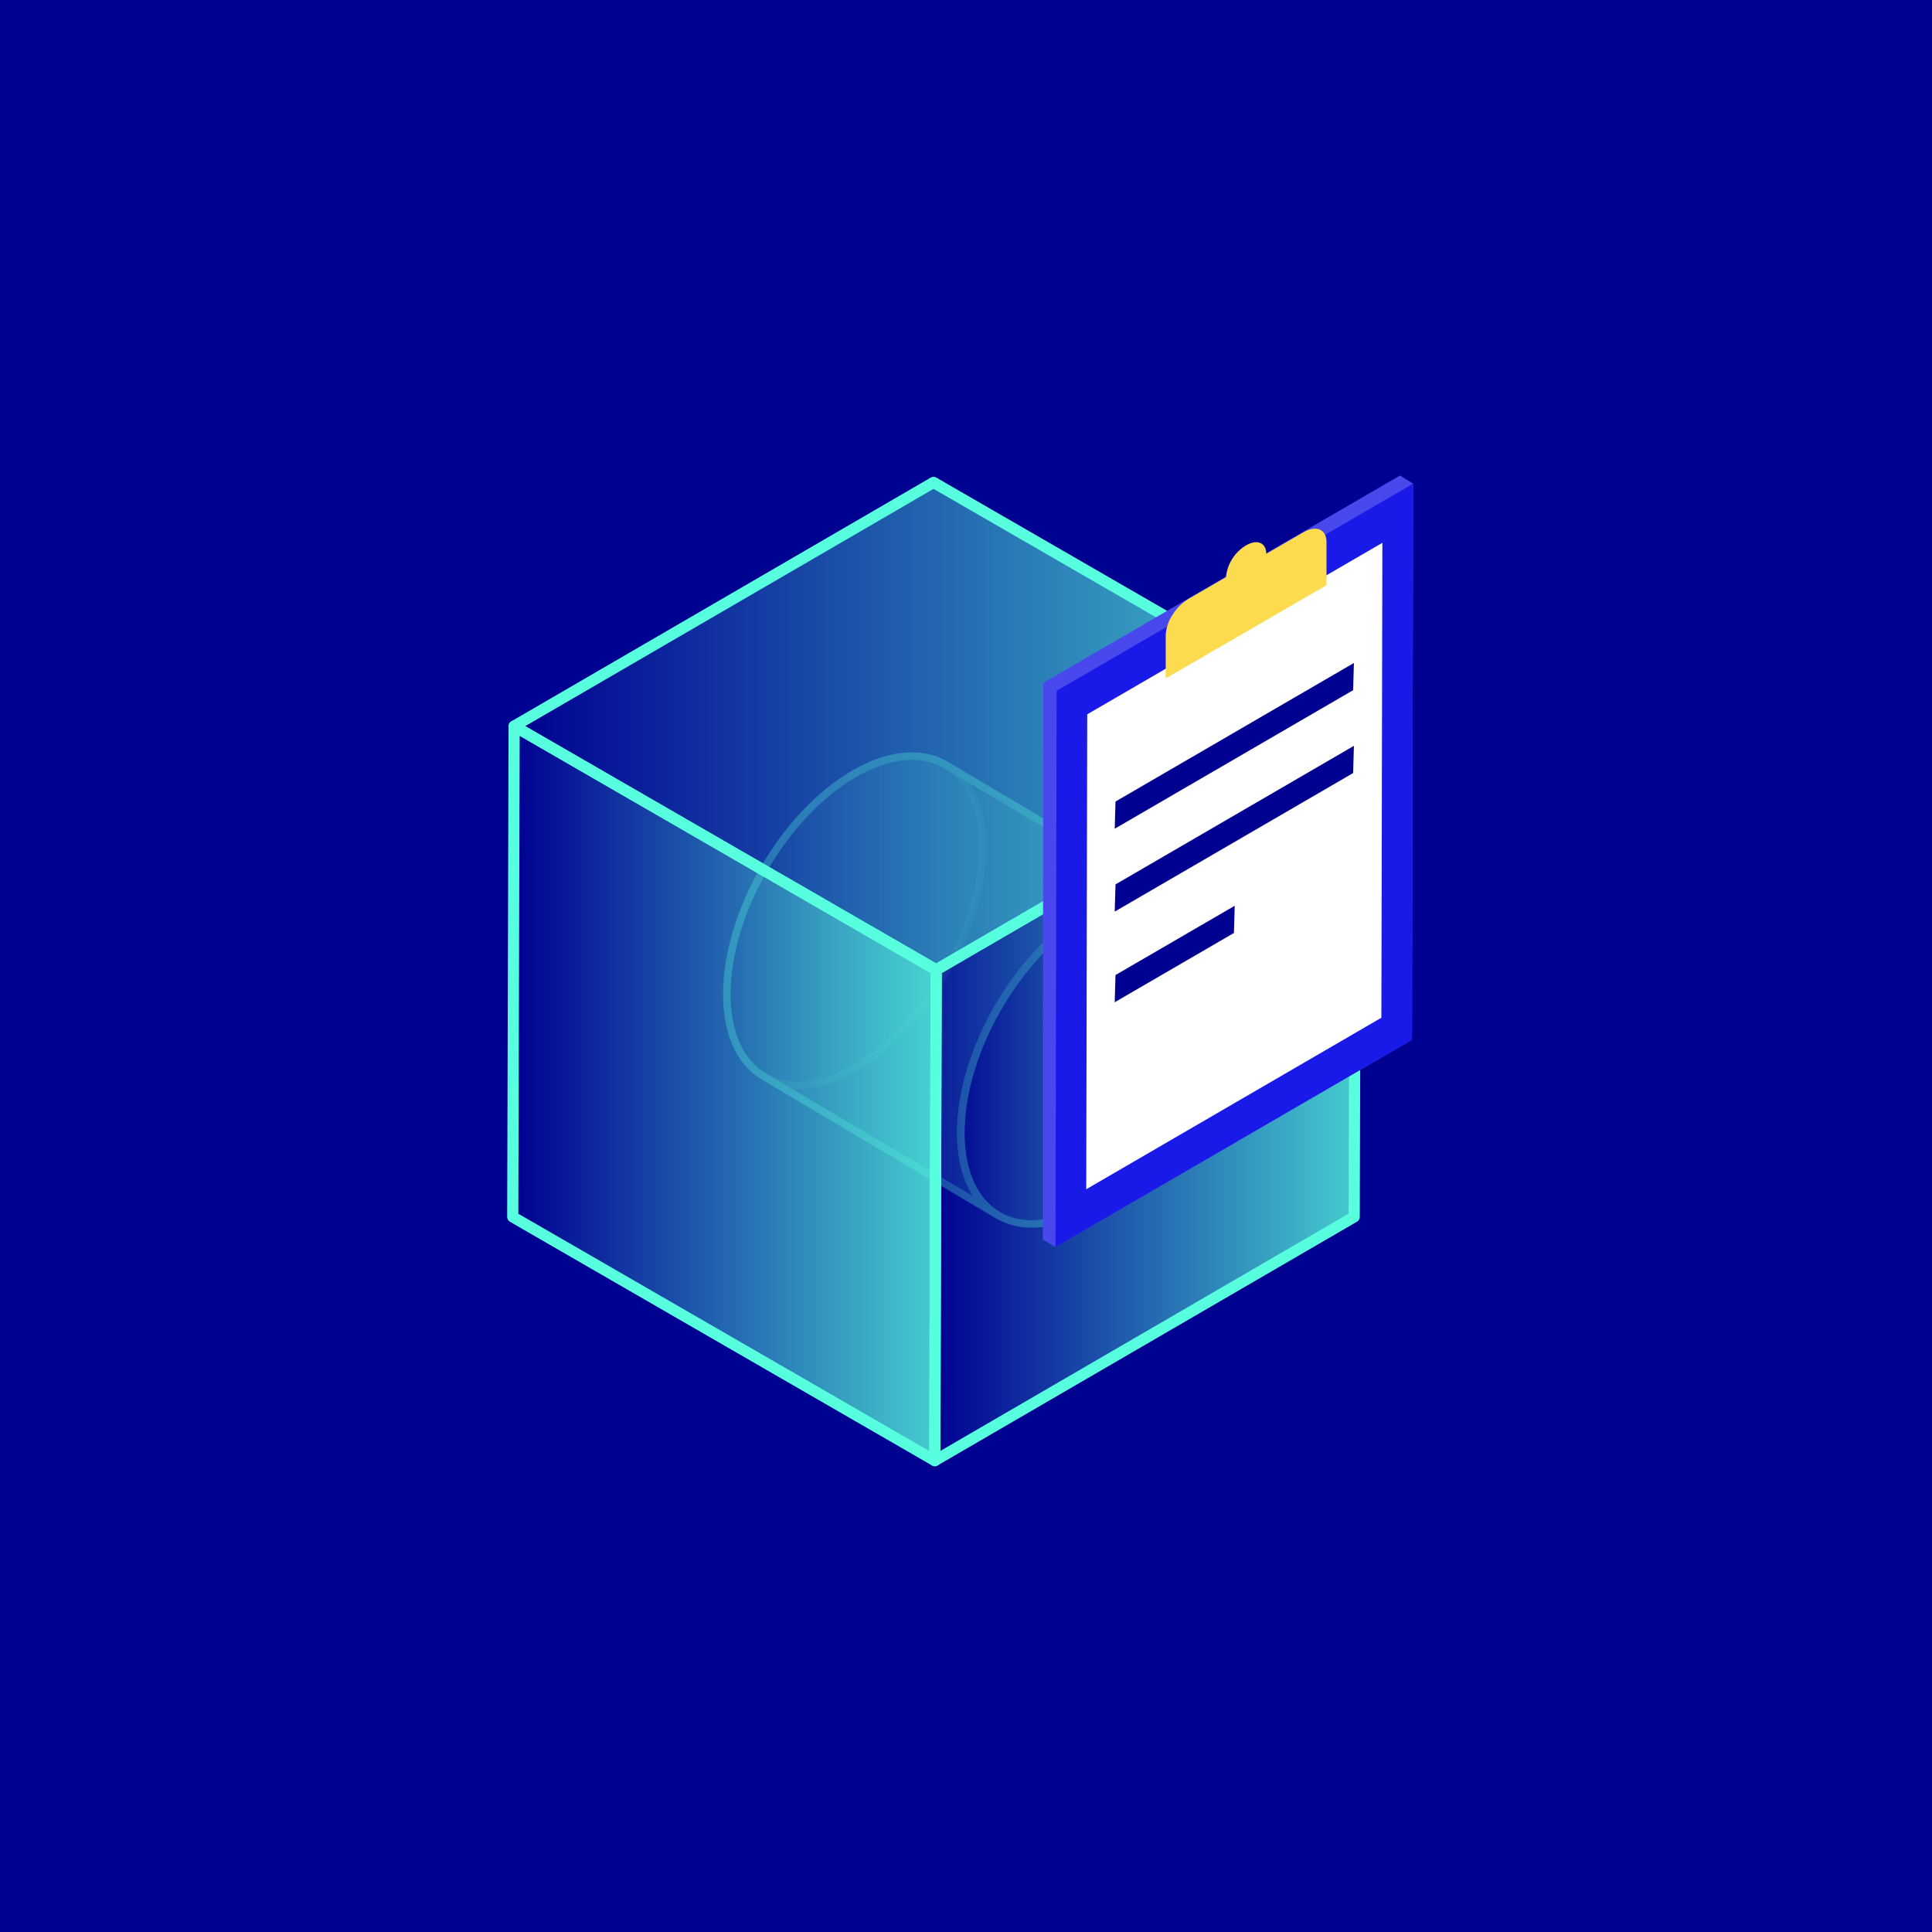 <svg xmlns="http://www.w3.org/2000/svg" xmlns:xlink="http://www.w3.org/1999/xlink" width="260" height="260" viewBox="0 0 260 260">
  <defs>
    <linearGradient id="linear-gradient" y1="0.5" x2="1" y2="0.5" gradientUnits="objectBoundingBox">
      <stop offset="0" stop-color="#57ffde" stop-opacity="0"/>
      <stop offset="1" stop-color="#57ffde" stop-opacity="0.8"/>
    </linearGradient>
  </defs>
  <g id="Group_311" data-name="Group 311" transform="translate(-278 -1011)">
    <rect id="Rectangle_46" data-name="Rectangle 46" width="260" height="260" transform="translate(278 1011)" fill="#000091"/>
    <g id="Group_310" data-name="Group 310" transform="translate(272.541 964.825)">
      <g id="Group_114" data-name="Group 114" transform="translate(103.272 147.926)" opacity="0.3">
        <path id="Path_232" data-name="Path 232" d="M144.7,162.2c4.755-2.746,9.069-3.018,12.2-1.241s5.064,5.621,5.08,11.085-1.9,11.519-5,16.9-7.409,10.084-12.165,12.829-9.063,3.016-12.192,1.233-5.07-5.614-5.085-11.079,1.9-11.524,5.005-16.909S139.949,164.945,144.7,162.2Z" transform="translate(-96.052 -141.171)" stroke="#57ffde" stroke-linecap="round" stroke-linejoin="round" stroke-width="1" fill="url(#linear-gradient)"/>
        <path id="Path_233" data-name="Path 233" stroke-linecap="round" d="M116.986,145.77c4.755-2.746,9.069-3.018,12.2-1.241s5.064,5.622,5.08,11.086-1.9,11.519-5,16.9-7.409,10.085-12.165,12.83-9.063,3.015-12.192,1.231-5.07-5.613-5.085-11.077,1.9-11.525,5.005-16.91S112.231,148.516,116.986,145.77Z" stroke="#57ffde" transform="translate(-99.822 -143.406)" stroke-linejoin="round" stroke-width="1" opacity="0.3" fill="url(#linear-gradient)"/>
        <g id="Group_113" data-name="Group 113">
          <path id="Path_234" data-name="Path 234" d="M104.907,186.578c-3.13-1.782-5.07-5.613-5.085-11.077s1.9-11.525,5.005-16.91,7.4-10.075,12.159-12.821,9.069-3.018,12.2-1.241l31.488,18.665c-3.129-1.778-7.442-1.505-12.2,1.241s-9.051,7.442-12.159,12.821-5.021,11.444-5.005,16.909,1.956,9.295,5.085,11.079Z" transform="translate(-99.822 -143.406)" stroke="#57ffde" stroke-linecap="round" stroke-linejoin="round" stroke-width="1" fill="url(#linear-gradient)"/>
        </g>
      </g>
      <g id="Group_119" data-name="Group 119" transform="translate(74.459 111.097)">
        <g id="Group_118" data-name="Group 118" style="isolation: isolate">
          <g id="Group_115" data-name="Group 115" transform="translate(0.187)">
            <path id="Path_235" data-name="Path 235" d="M187.868,143.782l-56.442,32.8-56.8-32.795,56.442-32.8Z" transform="translate(-74.624 -110.987)" stroke="#57ffde" stroke-linecap="round" stroke-linejoin="round" stroke-width="1.5" fill="url(#linear-gradient)"/>
          </g>
          <g id="Group_116" data-name="Group 116" transform="translate(56.802 32.795)">
            <path id="Path_236" data-name="Path 236" d="M181.089,139.855,180.9,205.9,124.46,238.7l.187-66.05Z" transform="translate(-124.46 -139.855)" stroke="#57ffde" stroke-linecap="round" stroke-linejoin="round" stroke-width="1.5" fill="url(#linear-gradient)"/>
          </g>
          <g id="Group_117" data-name="Group 117" transform="translate(0 32.8)">
            <path id="Path_237" data-name="Path 237" d="M131.449,172.655l-.187,66.05-56.8-32.795.187-66.05Z" transform="translate(-74.459 -139.86)" stroke="#57ffde" stroke-linecap="round" stroke-linejoin="round" stroke-width="1.5" fill="url(#linear-gradient)"/>
          </g>
        </g>
      </g>
      <g id="Group_126" data-name="Group 126" transform="translate(145.797 110.175)">
        <g id="Group_120" data-name="Group 120">
          <path id="Path_238" data-name="Path 238" d="M185.309,110.175l1.786,1.084-.159,74.849-47.98,27.883-1.7-.992.055-74.929Z" transform="translate(-137.255 -110.175)" fill="#4848ed"/>
        </g>
        <g id="Group_121" data-name="Group 121" transform="translate(1.7 1.084)">
          <path id="Path_239" data-name="Path 239" d="M186.892,111.129l-.159,74.849-47.98,27.883.159-74.849Z" transform="translate(-138.752 -111.129)" fill="#1a1ae8"/>
        </g>
        <g id="Group_122" data-name="Group 122" transform="translate(5.844 9.048)">
          <path id="Path_240" data-name="Path 240" d="M182.251,118.14l-.132,63.913L142.4,205.136l.132-63.913Z" transform="translate(-142.4 -118.14)" fill="#fff"/>
        </g>
        <path id="Path_241" data-name="Path 241" d="M151.812,130.79a5.36,5.36,0,0,1,.911-2.715,6.613,6.613,0,0,1,2.187-2.179l5.008-2.9a5.636,5.636,0,0,1,2.713-4.285c1.5-.871,2.713-.356,2.713,1.141l5.006-2.9c1.7-.986,3.1-.4,3.1,1.3v5.828l-21.637,12.537Z" transform="translate(-135.275 -109.319)" fill="#fcdb4f"/>
        <g id="Group_123" data-name="Group 123" transform="translate(9.675 36.374)">
          <path id="Path_242" data-name="Path 242" d="M177.962,142.194l-.106,3.661L145.772,164.5l.106-3.661Z" transform="translate(-145.772 -142.194)" fill="#000091"/>
        </g>
        <g id="Group_124" data-name="Group 124" transform="translate(9.675 25.221)">
          <path id="Path_243" data-name="Path 243" d="M177.962,132.376l-.106,3.661-32.083,18.645.106-3.661Z" transform="translate(-145.772 -132.376)" fill="#000091"/>
        </g>
        <g id="Group_125" data-name="Group 125" transform="translate(9.675 57.895)">
          <path id="Path_244" data-name="Path 244" d="M161.92,161.138l-.106,3.661-16.042,9.322.106-3.661Z" transform="translate(-145.772 -161.138)" fill="#000091"/>
        </g>
      </g>
    </g>
  </g>
</svg>
